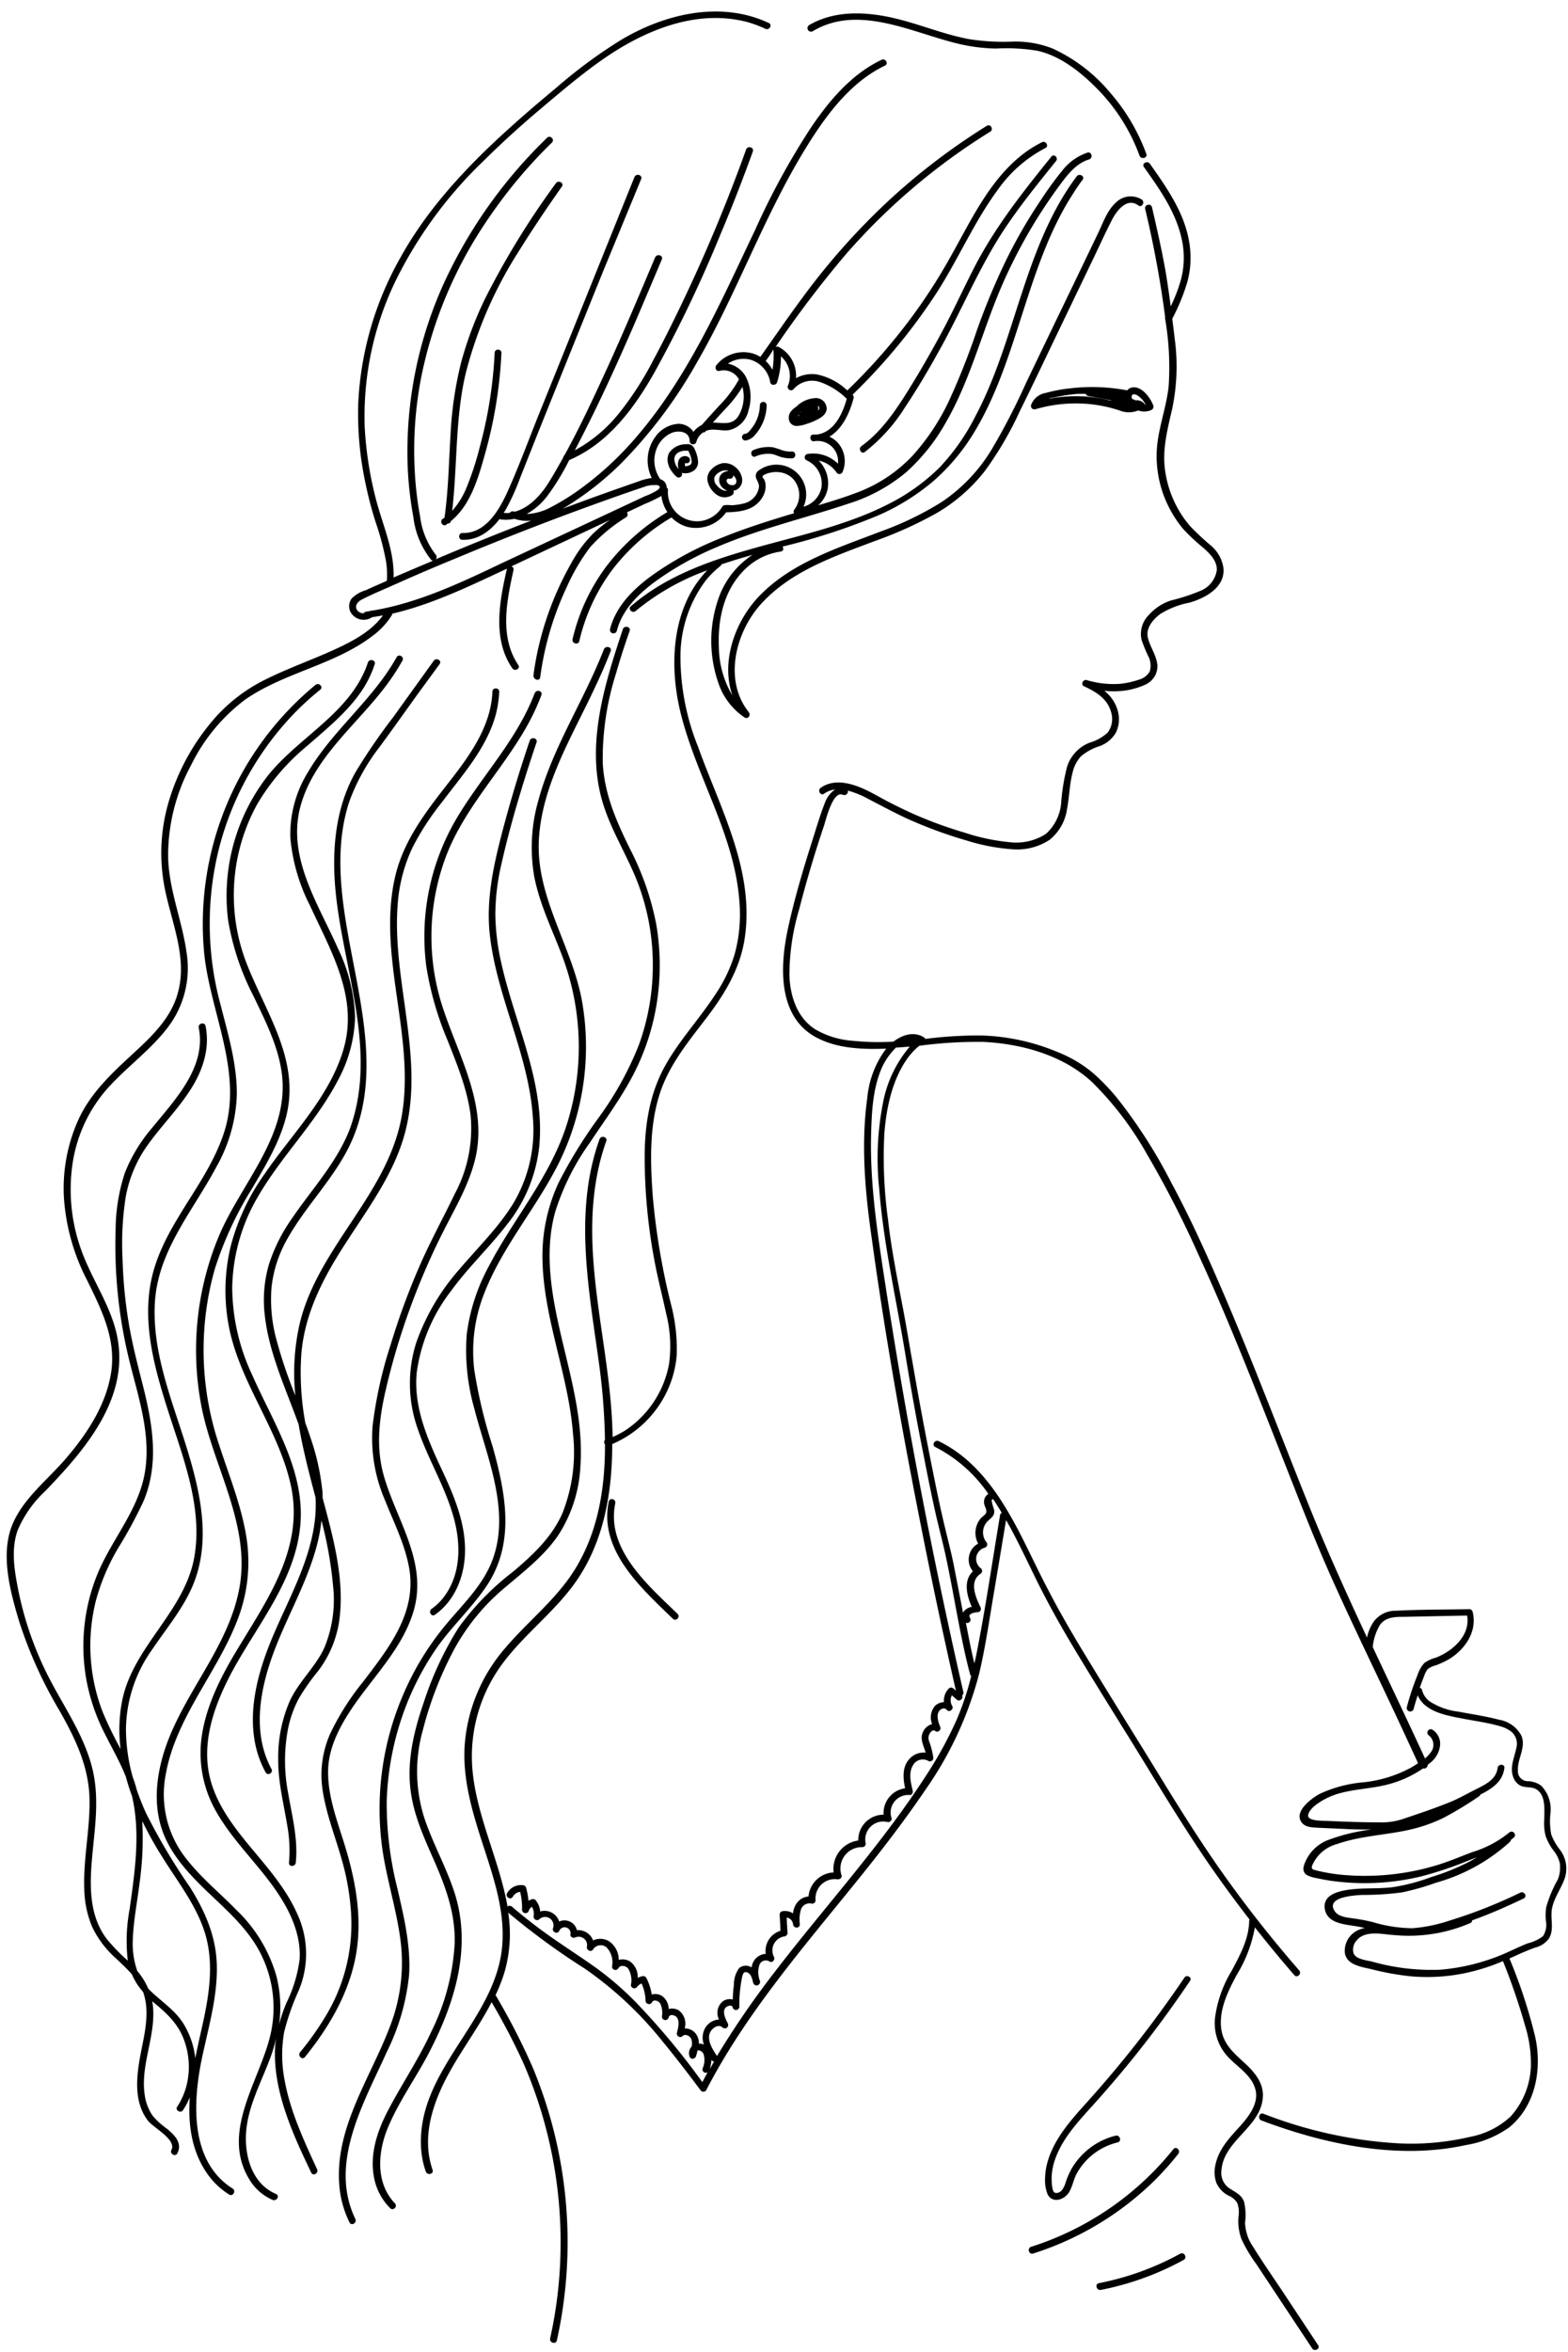 <?xml version="1.0" encoding="UTF-8"?><svg xmlns="http://www.w3.org/2000/svg" xmlns:xlink="http://www.w3.org/1999/xlink" data-name="Layer 1" height="346.9" preserveAspectRatio="xMidYMid meet" version="1.0" viewBox="-1.0 -1.7 231.4 346.9" width="231.4" zoomAndPan="magnify"><g id="change1_1"><path d="M118.42,2C122-.1,126.34,0,130.29.83S138,3.32,142,4.07a32.42,32.42,0,0,0,6.3.37,15.06,15.06,0,0,1,6,1A24.2,24.2,0,0,1,162.86,12a28.77,28.77,0,0,1,5.31,9c.22.61-.75.87-1,.27a27.43,27.43,0,0,0-6.12-9.74c-2.42-2.48-5.51-5-9-5.75A28,28,0,0,0,146,5.46a25.76,25.76,0,0,1-5.67-.73c-6.76-1.62-14.66-5.85-21.38-1.83A.5.5,0,0,1,118.42,2Zm-20.72,65a2.35,2.35,0,0,1,0-1.82,2.93,2.93,0,0,1,2.51-1.35,1.19,1.19,0,0,1,.88.16,1.44,1.44,0,0,1,.46.65,4.76,4.76,0,0,1,.47,1.81,1.53,1.53,0,0,1-.82,1.38,2.09,2.09,0,0,1-1.58.21.5.5,0,0,1-.8.56A4.74,4.74,0,0,1,97.7,67.08Zm.83-.85a2.24,2.24,0,0,0,.64,1.35,1.79,1.79,0,0,1-.08-1.09,1,1,0,0,1,1.47-.71.49.49,0,0,1-.45.88h0s0,0,0,0h0a1,1,0,0,0,0,.49h.1a1.86,1.86,0,0,0,.49-.13.52.52,0,0,0,.37-.53,3.52,3.52,0,0,0-.25-1.09c-.07-.18-.16-.36-.25-.54s0,0,0,0h-.19l-.18,0-.26,0a3.48,3.48,0,0,0-.44.1,1.45,1.45,0,0,0-.69.4.92.92,0,0,0-.2.32A1.09,1.09,0,0,0,98.53,66.23Zm5,3.47a1.86,1.86,0,0,1,.38-2,3.09,3.09,0,0,1,1.72-1,2.45,2.45,0,0,1,1.87.56,2.68,2.68,0,0,1,1,1.61,1.64,1.64,0,0,1-.7,1.7,1.59,1.59,0,0,1-.57.18.52.52,0,0,1-.19.66,2,2,0,0,1-2.18,0A3.42,3.42,0,0,1,103.55,69.7Zm3.68-1.28,0,0a.53.53,0,0,1,0,.21.5.5,0,0,1-.61.35s-.19-.05-.12,0-.09,0,0,0l-.16.07a.35.35,0,0,0-.09.31.82.82,0,0,0,.82.58.68.68,0,0,0,.44-.12.59.59,0,0,0,.18-.37,1.08,1.08,0,0,0-.08-.47A1.53,1.53,0,0,0,107.23,68.42Zm-2.49,1.45c.35.52,1,1,1.59.86a1.89,1.89,0,0,1-.47-.24,1.56,1.56,0,0,1-.64-1.76,1.32,1.32,0,0,1,1.31-.84l-.21-.11a1.24,1.24,0,0,0-.5,0,1.33,1.33,0,0,0-.57.22,1.66,1.66,0,0,0-.8.79A1.41,1.41,0,0,0,104.74,69.87Zm10.72-9.54a1.49,1.49,0,0,1,.31-1.3,3.12,3.12,0,0,1,.78-.67c.09-.08.17-.18.26-.25a4.28,4.28,0,0,1,2.38-1A1.59,1.59,0,0,1,121,58.61c-.07.92-1,1.4-1.73,1.74a9,9,0,0,1-1.34.51,4.45,4.45,0,0,1-1.39.27A1.14,1.14,0,0,1,115.46,60.33Zm1.74-1.2s0,0-.07.06a2,2,0,0,0-.34.55,0,0,0,0,1,0,0l.11,0,0,0a.47.47,0,0,1,.11-.4,2,2,0,0,1,.26-.24Zm2.47-1h0a1.19,1.19,0,0,1,.08.79l.09-.07A.41.41,0,0,0,119.67,58.13ZM109,63.28a2.19,2.19,0,0,0,1.4-.81,6.42,6.42,0,0,0,.93-1.32,6.72,6.72,0,0,0,.81-3.07.5.5,0,0,0-1,0,5.7,5.7,0,0,1-.6,2.43,5.55,5.55,0,0,1-.68,1.05c-.19.24-.52.69-.86.72a.51.51,0,0,0-.5.5A.5.5,0,0,0,109,63.28Zm1.47,2.36a4.5,4.5,0,0,1,2.63-.34c.44.13.86.34,1.31.45a5.21,5.21,0,0,0,1.47.15c.64,0,.65-1,0-1a4.14,4.14,0,0,1-1.4-.17,14.49,14.49,0,0,0-1.41-.46,5.64,5.64,0,0,0-2.87.41C109.61,64.89,109.87,65.86,110.48,65.64Zm58.74-7.47a.53.53,0,0,1-.23.57,2.54,2.54,0,0,1-2,.1h0a3.64,3.64,0,0,1-2.77,0,20.89,20.89,0,0,0-4.06-.9,21.14,21.14,0,0,0-8.37.73.51.51,0,0,1-.62-.62,2.75,2.75,0,0,1,2.12-1.78,22.48,22.48,0,0,1,3.83-.71,27.46,27.46,0,0,1,8.24.32,1.18,1.18,0,0,1,.51-.37C167.39,55,168.81,57,169.22,58.17ZM165,56.83v0l-.37-.05Zm-2,.59a.27.27,0,0,1-.07-.08l-3.36-.63a.43.43,0,0,1-.33-.32c-.39,0-.78,0-1.16,0a25.46,25.46,0,0,0-3.57.55c-.26,0-.56.11-.87.2a21.85,21.85,0,0,1,5.65-.35A23.28,23.28,0,0,1,163,57.42Zm3.9-.78c-.35-.21-.93-.36-.89.25a.73.73,0,0,0,.08.25,4.25,4.25,0,0,1,.49.21A1.47,1.47,0,0,1,168,58h.07A3.33,3.33,0,0,0,166.87,56.64ZM56.15,312.36c1.61-4,4.27-7.61,6.25-11.46,3.74-7.26,6.27-15.4,3.67-23.46-1.22-3.75-3.18-7.2-4.43-10.94a22.5,22.5,0,0,1-.26-12.93A53.35,53.35,0,0,1,66,241.62a31.42,31.42,0,0,1,7.57-9.2c2.78-2.37,5.73-4.62,7.81-7.67a20.46,20.46,0,0,0,3.27-10.12c.59-8.22-2.39-16-3.83-24-.81-4.49-1.12-9.16.12-13.6a36.38,36.38,0,0,1,5.17-10.28c2.12-3.19,4.4-6.27,6.2-9.65a34.76,34.76,0,0,0,3.64-11,36,36,0,0,0-.09-11.39,41.23,41.23,0,0,0-3.91-11.24c-2-4.07-3.74-8-4-12.64A41.55,41.55,0,0,1,89.92,97.6c.6-2.1,1.27-4.17,2-6.24.2-.61-.76-.87-1-.26-2.69,8.1-5.51,17-3,25.5,1.23,4.13,3.59,7.79,5.15,11.78a34.05,34.05,0,0,1,2.27,11.93,34.46,34.46,0,0,1-2.07,12.15A48.61,48.61,0,0,1,87.46,163a70.87,70.87,0,0,0-6,9.7,25.65,25.65,0,0,0-2.4,11.61c.23,8.68,3.83,16.82,4.5,25.45A24.47,24.47,0,0,1,82,221.5c-1.58,3.58-4.4,6.19-7.33,8.66a39.31,39.31,0,0,0-8,8.23,49,49,0,0,0-5.13,11c-1.38,4-2.43,8.24-2,12.49.37,3.86,2,7.4,3.55,10.91,1.75,4,3.17,7.92,3,12.32a33.52,33.52,0,0,1-3.51,13c-1.85,4-4.28,7.59-6.31,11.46-1.65,3.15-2.81,6.68-2,10.25A8.63,8.63,0,0,0,56.58,324c.44.46,1.15-.25.7-.71C54.44,320.31,54.74,315.89,56.15,312.36ZM41,305.12a19.59,19.59,0,0,1-.06-7.12,36.12,36.12,0,0,1,2.18-6.19,14,14,0,0,0-.3-11.32c-1.72-3.83-4.54-6.94-7.18-10.14s-5.26-6.79-5.9-11.05c-.71-4.67.92-9.35,3-13.46,3.77-7.4,9.86-14.08,10.59-22.7.67-8-4.06-15.08-7.15-22.12a30.62,30.62,0,0,1-2.91-12.79,27.3,27.3,0,0,1,3.4-12.73c3.48-6.31,8.81-11.39,12.16-17.78a20.72,20.72,0,0,0,2.57-9.37,25.14,25.14,0,0,0-2.53-10.16c-2.92-6.63-7.61-13.52-5.49-21.1,1.91-6.86,7.94-11.66,12.16-17.09a32.94,32.94,0,0,0,2.85-4.26c.31-.56-.55-1.07-.86-.5-3.51,6.3-9.46,10.77-13.11,17a17.4,17.4,0,0,0-2.57,9.66,27.35,27.35,0,0,0,2.91,10c3.13,6.81,7.21,13.58,4.89,21.31-2.1,7-7.63,12.41-11.65,18.32a32.35,32.35,0,0,0-4.91,10.42,27.94,27.94,0,0,0-.17,12.7c1.79,8,7.24,14.7,9,22.73,2,9.17-3.39,16.74-7.89,24.19-2.25,3.73-4.34,7.75-5.13,12.07a17.3,17.3,0,0,0,1.85,11.59c2,3.64,4.92,6.62,7.46,9.86,2.72,3.46,5.31,7.69,5,12.26a20.39,20.39,0,0,1-1.95,6.39,23.85,23.85,0,0,0-1.07,3.15,18.45,18.45,0,0,0-.44-7.27A21.72,21.72,0,0,0,34,280.13c-2.57-2.64-5.5-5-7.73-7.95a15.26,15.26,0,0,1-2.85-11.94c1.47-8.74,7.88-15.4,10.83-23.56a23.44,23.44,0,0,0,1-12.31c-.8-4.43-2.51-8.62-3.89-12.89a43.85,43.85,0,0,1-.66-26,52.1,52.1,0,0,1,5.46-11.81c2-3.41,4.13-6.88,5.09-10.76,2.1-8.49-3.25-15.49-6.06-23.05a27.78,27.78,0,0,1,1.8-23,32.77,32.77,0,0,1,7.36-8.56c2.69-2.36,5.52-4.64,7.64-7.55a15.88,15.88,0,0,0,2.31-4.48c.2-.61-.76-.88-1-.27-2.42,7.39-10.28,11-14.85,16.81A28.83,28.83,0,0,0,32.66,134,37.79,37.79,0,0,0,36.4,145.2c1.83,3.84,3.88,7.79,4.26,12.1.76,8.76-6.15,15.7-9.35,23.3A43.7,43.7,0,0,0,28.78,206c1.78,8.79,7.26,17.33,5.54,26.57-1.62,8.75-8.25,15.45-11,23.79-1.3,4-1.76,8.37-.21,12.36,1.29,3.3,3.73,5.93,6.24,8.36,2.71,2.61,5.64,5.12,7.58,8.39a17.69,17.69,0,0,1,2,12.88c-1.59,6.92-7.55,14.54-3,21.62a7.4,7.4,0,0,0,3.3,2.81c.59.25,1.1-.61.51-.87-3.31-1.4-4.52-5.07-4.45-8.44.08-4.25,2.33-8.09,3.73-12,.28-.8.51-1.6.71-2.41,0,.25-.08.5-.1.75-.35,4.43.93,8.84,2.57,12.9.83,2.05,1.77,4.05,2.73,6.05.28.58,1.14.07.86-.51C43.83,314,41.84,309.73,41,305.12Zm15-4a33,33,0,0,0,3.37-11.51c.27-4.36-.78-8.66-1.75-12.88A50.92,50.92,0,0,1,56.07,264a42.49,42.49,0,0,1,2-11.67,41.47,41.47,0,0,1,5.16-10.65c2.24-3.3,5.22-6,7.47-9.29,4.4-6.4,2.94-13.77,1-20.74a73.42,73.42,0,0,1-2.71-11.32,23.13,23.13,0,0,1,1.37-11c2.7-7.13,7.91-12.95,11.24-19.75a38.74,38.74,0,0,0,3.35-23.27c-1.38-8.3-6.92-15.6-6.42-24.22.46-8.1,5-15.34,8.32-22.5.82-1.73,1.59-3.48,2.27-5.25.24-.61-.73-.87-1-.27-2.92,7.54-7.53,14.4-9.66,22.25a25.1,25.1,0,0,0-.63,11.2c.8,4.22,2.77,8.09,4.25,12.09a37.93,37.93,0,0,1,.42,25c-2.5,7.49-7.74,13.51-11.35,20.44a28.41,28.41,0,0,0-3.27,10.05A31.29,31.29,0,0,0,69,206.07c1.81,7.08,5.4,15,2.68,22.31-1.49,4-4.77,6.9-7.38,10.17a41.79,41.79,0,0,0-5.89,9.92,42.58,42.58,0,0,0-3,22.44c.63,4.42,2,8.69,2.63,13.1a26,26,0,0,1-1.56,13.37c-2.92,7.62-8.22,15-7.38,23.53a14.94,14.94,0,0,0,1.48,5.19c.28.58,1.14.07.86-.51C47.49,317.4,52.65,308.55,56,301.14Zm21.91-200.6c-2.63,7-8,12.42-11.73,18.84a34.26,34.26,0,0,0-4.27,21.46,46.79,46.79,0,0,0,3.17,11c1.39,3.54,2.89,7.15,3.37,11a20.42,20.42,0,0,1-2.33,11.56c-1.76,3.66-3.72,7.21-5.33,10.95a104.92,104.92,0,0,0-4.13,11.28,62.46,62.46,0,0,0-2.67,12,23.06,23.06,0,0,0,1.8,10.91c1.32,3.33,3,6.6,3.61,10.17,1.1,6.56-3.09,11.77-6.81,16.66a38.12,38.12,0,0,0-4.85,7.64,15,15,0,0,0-1.07,8.73c.6,3.59,2,7,2.94,10.49a37.12,37.12,0,0,1,1.19,7.09,26.27,26.27,0,0,1-3.94,15.7A43.91,43.91,0,0,1,43.29,301c-.4.5.3,1.21.71.71,4-4.94,7.21-10.64,7.8-17.07.46-5-.6-10-2.09-14.71-1.09-3.46-2.43-7.08-2.28-10.76.13-3.08,1.6-6,3.25-8.51,3.21-4.91,7.85-9.24,9.43-15,1.93-7.08-2.59-13.14-4.46-19.66-1.21-4.21-.7-8.46.27-12.66a101.74,101.74,0,0,1,3.48-11.76,103.79,103.79,0,0,1,5.11-11.82c1.74-3.42,3.73-6.8,4.63-10.57,1.81-7.63-2.2-14.67-4.59-21.66a33.61,33.61,0,0,1,.3-23c2.71-7.06,8.15-12.49,11.84-19a33.69,33.69,0,0,0,2.21-4.71C79.12,100.2,78.15,99.94,77.93,100.54ZM43.13,248.77a32.48,32.48,0,0,1,2.77-3.94,16,16,0,0,0,3.23-8c.68-5.89-1-11.9-2.52-17.59,0-.44,0-.88-.07-1.32a34.67,34.67,0,0,0-1.66-7.39c-.26-.79-.53-1.57-.82-2.35A40.65,40.65,0,0,1,43.47,198c.52-6.2,3.39-11.51,6.73-16.62,3-4.65,6.38-9.24,8.14-14.56,3.8-11.51-1.53-23.33-.66-35a23.54,23.54,0,0,1,2.2-8.52,39.16,39.16,0,0,1,4.29-6.61c3-4,6.52-7.87,7.93-12.75a15.79,15.79,0,0,0,.57-3.62c0-.64-1-.64-1,0C71.45,105.63,68.12,110,65,114c-3.26,4.18-6.49,8.38-7.7,13.66-2.66,11.69,3,23.44,1,35.17-2,11.51-12.18,19.25-15,30.41a32.33,32.33,0,0,0-.71,10.91,70.55,70.55,0,0,1-2.83-8.38,22.62,22.62,0,0,1-.7-7.46A18.37,18.37,0,0,1,41.42,181c2.54-4.52,6.25-8.25,8.71-12.82,5.77-10.77,1.62-23-.14-34.26-.91-5.75-1.3-11.84.58-17.45A29.89,29.89,0,0,1,55,108.5c2-2.72,3.92-5.43,5.88-8.15l3-4.1c.38-.52-.49-1-.86-.5l-6,8.34a88.39,88.39,0,0,0-5.49,8c-2.91,5.07-3.52,11-3.09,16.71.9,11.77,6.41,24.14,2.25,35.84C48.8,169.71,45,173.7,42,178.14a24.89,24.89,0,0,0-3.33,6.71,18.87,18.87,0,0,0-.6,7.4c.61,5.61,3.09,10.84,5,16.15.25,1.46.54,2.9.87,4.33.49,2.16,1.06,4.31,1.63,6.47a20.33,20.33,0,0,1-.11,3.39c-.73,6.08-3.86,11.54-6.21,17.1-2.13,5.05-3.76,10.83-2.48,16.31a15,15,0,0,0,1.43,3.72c.31.57,1.17.06.86-.5-2.81-5.21-1.76-11.39.15-16.71,2-5.56,5.12-10.69,6.6-16.45a24.57,24.57,0,0,0,.63-3.49,58.42,58.42,0,0,1,1.71,9.62,18.39,18.39,0,0,1-1.33,9.25c-1.37,2.89-3.86,5-5.16,8A20.85,20.85,0,0,0,40.06,258c0,3.26.82,6.4,1.34,9.61a20.59,20.59,0,0,1,.25,5.43c-.07.64.93.64,1,0,.36-3.48-.55-6.87-1.13-10.28a25.1,25.1,0,0,1,0-9.54A16.36,16.36,0,0,1,43.13,248.77ZM32.83,322a11.22,11.22,0,0,1-3.29-3.15c-2.3-3.35-2.8-7.25-2.53-11.2a10.91,10.91,0,0,1-1,1.89c-.35.54-1.22,0-.86-.5a10.37,10.37,0,0,0,1.38-3.14,11.42,11.42,0,0,0-.4-6.79c-.92-2.45-2.68-4-4.65-5.61l0,0c0,.22.07.45.09.68.45,4.47-1.91,8.73-1.2,13.2a7,7,0,0,0,1.17,3,11,11,0,0,0,2.08,1.89c1.13.92,2.34,2.13,1.55,3.65-.3.57-1.16.06-.87-.51.79-1.51-2.65-3.27-3.44-4.28C18.42,308,19.27,303.62,20,300c.5-2.47,1-5.17.2-7.64,0-.1-.08-.2-.12-.3a9.4,9.4,0,0,1-1.62-2.56c-.72-.82-1.54-1.57-2.32-2.32a14.54,14.54,0,0,1-3.56-4.72A15.12,15.12,0,0,1,11.44,277c-.18-4.47.86-8.88.77-13.34-.09-4.81-2.13-9-4.45-13.08A63.93,63.93,0,0,1,1.81,237.4c-1.3-4.35-2.78-9.78-1-14.18,1.64-4,5.37-6.75,8.09-10,3-3.53,5.7-7.66,6.47-12.3.84-5-1.35-9.38-3.51-13.77a31,31,0,0,1-3.42-12.07,24.61,24.61,0,0,1,2.17-11.72c1.75-3.76,4.67-6.55,7.67-9.32s6-5.51,7-9.42c1.35-5-.87-10.07-1.89-14.92a26.75,26.75,0,0,1,.43-12.88,32.76,32.76,0,0,1,5.91-11.44,24.29,24.29,0,0,1,8.46-6.86c3.25-1.62,6.68-2.83,10-4.33,2.68-1.22,5.57-2.69,7.33-5.13-.53.11-1.07.19-1.61.28a2.22,2.22,0,0,1-3.21-.82,1.94,1.94,0,0,1,.18-1.92A4.84,4.84,0,0,1,53,85.35c1-.47,2.06-.92,3.09-1.38a12.53,12.53,0,0,0-.12-2.87,40.28,40.28,0,0,0-1.57-5.89,57.48,57.48,0,0,1-1.53-5.94,48.83,48.83,0,0,1-1-11.5,48.09,48.09,0,0,1,6.34-21.68c3.68-6.59,8.81-12.25,14.31-17.37,2.79-2.6,5.68-5.07,8.6-7.5a73.37,73.37,0,0,1,9.48-7C97,.39,105.27-1.67,112.45,1.69c.59.27.08,1.13-.5.86a17,17,0,0,0-2.67-1c-7.66-2-15.4,1.33-21.57,5.68-3.13,2.21-6.06,4.71-9,7.19s-5.56,4.86-8.19,7.46a63.29,63.29,0,0,0-13,17.56,45.85,45.85,0,0,0-4.7,21.82,53.5,53.5,0,0,0,1.89,11.52c1,3.51,2.5,7,2.37,10.7Q60,82.22,62.91,81a.45.45,0,0,1-.31-.16A12.46,12.46,0,0,1,60,74.56a53,53,0,0,1-.85-7.84,60.11,60.11,0,0,1,5.52-27A71.1,71.1,0,0,1,79.74,18.62c.46-.45,1.17.26.71.71a72.11,72.11,0,0,0-9.24,11A63.45,63.45,0,0,0,61.15,54a56.55,56.55,0,0,0-.95,13.62A51,51,0,0,0,61,74.49a11.46,11.46,0,0,0,2.3,5.62.49.49,0,0,1,0,.69l1.11-.48q6.45-2.71,13-5.24a5.58,5.58,0,0,1-2.49-.26,5.8,5.8,0,0,1-2,.1.47.47,0,0,1-.19-.07c-1.35,1.75-3.15,3.14-5.49,3.07-.64,0-.64-1,0-1,3.46.1,5.47-3.45,6.7-6.19,1.66-3.69,3.06-7.52,4.57-11.28l4.71-11.67q4.7-11.69,9.41-23.36c.24-.59,1.2-.33,1,.27L88,38.33q-4.91,12.14-9.79,24.28Q77,65.67,75.78,68.73a34.11,34.11,0,0,1-2,4.48c-.14.25-.29.5-.45.74a4.47,4.47,0,0,0,.9,0,.5.5,0,0,1,.65-.18l.11,0c2.25-.61,4-2.64,5.19-4.63.68-1.11,1.32-2.24,1.95-3.38a.53.53,0,0,1,.19-.34c2.2-4,4.16-8.19,6.06-12.33,2.55-5.55,4.92-11.19,7.3-16.82.25-.59,1.21-.33,1,.27q-2.06,4.89-4.15,9.77c-2.55,5.86-5.2,11.68-8.15,17.35l-.55,1.06A21.53,21.53,0,0,0,90.4,59.2a47.1,47.1,0,0,0,5-7.76c1.72-3.19,3.32-6.45,4.87-9.73q4.92-10.45,8.84-21.36c.22-.6,1.18-.34,1,.27q-2.25,6.25-4.84,12.38a193.58,193.58,0,0,1-9.72,20.29c-3,5.28-6.82,10.43-12.55,12.87a34.16,34.16,0,0,1-3.27,5.35,10.16,10.16,0,0,1-3,2.61,8.46,8.46,0,0,0,3.67-1.06,33.45,33.45,0,0,0,4.4-2.76,47.64,47.64,0,0,0,7.64-7c8-9.08,12.83-20.26,18-31.09a109.14,109.14,0,0,1,8.24-15.09c2.7-4,6-7.9,10.42-10,.57-.28,1.08.58.5.86-5.16,2.46-8.77,7.43-11.69,12.17-6.21,10.09-10.13,21.37-16.06,31.61a70,70,0,0,1-11.3,15,44.79,44.79,0,0,1-7.32,5.84c-.38.25-.78.49-1.19.73l3.15-1.17c1.74-.63,3.48-1.26,5.23-1.87l2.85-1a8.06,8.06,0,0,1,1.92-.48h0a5.84,5.84,0,0,1,.47-6,4.52,4.52,0,0,1,3.48-2A2.68,2.68,0,0,1,101.34,62a3.2,3.2,0,0,1,1.21-1c1-1.12,2-2.24,3.07-3.37a17.49,17.49,0,0,0,2.43-3.37A2.54,2.54,0,0,0,105.2,53c-.52.15-.77-.47-.48-.84A5.13,5.13,0,0,1,110,50.41a4.84,4.84,0,0,1,1.21.53c2.13-3,4.25-6.1,6.47-9.08a101.59,101.59,0,0,1,12.5-14,95.91,95.91,0,0,1,14.45-11c.55-.34,1.05.53.51.86a93.49,93.49,0,0,0-21.38,18.17,161.51,161.51,0,0,0-10.3,13.58.58.58,0,0,1,.45,0,4.8,4.8,0,0,1,2.56,4.61,4.91,4.91,0,0,1,3.19-.53,9.23,9.23,0,0,1,4.38,2.34,85,85,0,0,0,7.52-8.24,82.15,82.15,0,0,0,5.8-8.21c1.59-2.57,3-5.24,4.46-7.88,2.68-4.82,5.84-9.75,10.95-12.28.57-.28,1.08.58.5.86a19.63,19.63,0,0,0-7,6.13c-3.5,4.73-5.83,10.22-9,15.15a86.62,86.62,0,0,1-12.48,15.12l.05,0a.51.51,0,0,1,.13.49c-.57,2.16-1.65,4.55-3.57,5.68a3.8,3.8,0,0,1,1.33,1,4.08,4.08,0,0,1,.63,4.16.51.51,0,0,1-.91.12,4.19,4.19,0,0,0-2.63-1.75,4.73,4.73,0,0,1,1.33,4.14,4.46,4.46,0,0,1-1.4,2.45c1.89-.56,3.78-1.14,5.62-1.84a21.63,21.63,0,0,0,8.35-5.53,32.88,32.88,0,0,0,5.31-8,104.6,104.6,0,0,0,4.14-10.45A102,102,0,0,1,147.32,37a75.56,75.56,0,0,1,5.37-9.32,48.69,48.69,0,0,1,3-4.12,8,8,0,0,1,3.79-2.75c.61-.19.88.77.26,1-1.79.54-3,2-4.11,3.48q-1.81,2.43-3.43,5a76.24,76.24,0,0,0-5.51,10.52c-2.79,6.54-4.51,13.56-8.08,19.76a28.74,28.74,0,0,1-5.85,7.36,24.71,24.71,0,0,1-8.59,4.67c-6.52,2.18-13.23,3.73-19.56,6.47a45.72,45.72,0,0,0-8.7,4.85c-2.58,1.87-5.06,4.24-5.88,7.42a.5.5,0,0,1-1-.26c.89-3.45,3.54-6,6.33-8a47.57,47.57,0,0,1,10-5.4c3.22-1.32,6.53-2.38,9.84-3.39l1-.29a.41.41,0,0,1,0-.5,3.56,3.56,0,0,0-.26-4.67,3.42,3.42,0,0,0-2.17-.9,3.58,3.58,0,0,0-1.13.1c-.15,0-1.08.31-1.11.53s.19.34.23.44a2.3,2.3,0,0,1,.18.5,2.91,2.91,0,0,1,0,1.06,3.63,3.63,0,0,1-1,1.84c-1.22,1.28-3.11,1.42-4.78,1.47A5.45,5.45,0,0,1,100.38,76a5.14,5.14,0,0,1-2.28-1.38,30.5,30.5,0,0,0-8.86,7.88,28.42,28.42,0,0,0-4.75,10.36c-.14.63-1.1.37-1-.26a28.94,28.94,0,0,1,5-10.77,31.65,31.65,0,0,1,9-8,5.6,5.6,0,0,1-.89-2.4l-.13.1a21.8,21.8,0,0,1-2.29,1.09l-2.66,1.25a.52.52,0,0,1-.12.73,24.11,24.11,0,0,0-5.3,4.4,29.93,29.93,0,0,0-3.47,5.91,45.06,45.06,0,0,0-3.91,13.3c-.09.63-1,.36-1-.27a44.15,44.15,0,0,1,1.3-6.33,46,46,0,0,1,4.3-10.27,19.37,19.37,0,0,1,3.11-4.24A19.9,19.9,0,0,1,89,75L74.49,81.83a.48.48,0,0,1,.29.56c-1,4.52-2.1,9.85.71,14,.36.53-.51,1-.87.5-3-4.33-1.89-9.94-.81-14.71l-.69.32c-5.25,2.46-10.58,5-16.24,6.32a.37.37,0,0,1-.07.24,10.93,10.93,0,0,1-2.79,3c-5.59,4.3-13,5.4-18.8,9.4a26.83,26.83,0,0,0-8,9.66,28.08,28.08,0,0,0-3.41,13.42c.06,4.9,2.05,9.43,2.72,14.24A14.39,14.39,0,0,1,23.64,150c-2.45,3.15-5.71,5.53-8.41,8.44a21.43,21.43,0,0,0-5.51,11.42,26.26,26.26,0,0,0,1.34,13c1.59,4.36,4.45,8.24,5.29,12.86,1.64,9-4.87,16.48-10.65,22.49A17.06,17.06,0,0,0,1.61,224c-.93,2.6-.56,5.43-.06,8.08a49.8,49.8,0,0,0,5,14.3c2.13,4,4.74,7.86,5.95,12.28s.56,8.67.15,13-.65,9,2.11,12.64a29.07,29.07,0,0,0,3.09,3.19.25.25,0,0,1,0-.07,25.44,25.44,0,0,1,.29-7.59c.76-5.46,1.62-11.18.34-16.62-.35-.94-.65-1.89-.91-2.85-.87-2.2-2.07-4.26-3.12-6.37a28.81,28.81,0,0,1-2.65-7.65,28.12,28.12,0,0,1,1.57-15.84c2.05-5,5.87-9.22,6.93-14.59,1.2-6.07-1.13-12.17-2.47-18a70.81,70.81,0,0,1-1.77-18.07,27.48,27.48,0,0,1,1.36-8.53,23.41,23.41,0,0,1,4.06-6.69c3.35-4.13,8-8.9,6.85-14.74-.13-.63.84-.9,1-.27a10.4,10.4,0,0,1,.08,3.69c-.88,5.58-5.37,9.38-8.51,13.74a18.88,18.88,0,0,0-3.36,7.88,44.92,44.92,0,0,0-.45,9.2,68.4,68.4,0,0,0,.93,9.47c.51,3,1.29,6,2.05,9,1.43,5.66,2.46,11.47.14,17.06a65.11,65.11,0,0,1-3.78,7,31.24,31.24,0,0,0-3.26,7.67,27.2,27.2,0,0,0,1,16.54,57.41,57.41,0,0,0,2.63,5.41,22.25,22.25,0,0,1,.25-7.23c1.67-8,9.28-13.08,10.65-21.21,1.22-7.26-1.69-14.55-3.86-21.33s-4.2-14.07-2.08-21.1c2.2-7.32,8-12.87,10.33-20.13,2.79-8.8-2-17.5-2.94-26.2A45.7,45.7,0,0,1,45.56,99.32c.5-.4,1.21.3.71.7a41.91,41.91,0,0,0-4.05,3.71,44.83,44.83,0,0,0-10.85,19.51,45.57,45.57,0,0,0,.17,23.22c1.1,4.33,2.43,8.71,2.41,13.22a23,23,0,0,1-3,10.7c-3.49,6.58-8.71,12.42-9.1,20.19-.38,7.26,2.51,14.23,4.62,21,2,6.45,3.7,13.54,1.18,20.1-1.42,3.67-4,6.67-6.17,9.9a20.52,20.52,0,0,0-3.89,11.69,26.28,26.28,0,0,0,1,7.16,19,19,0,0,1,.61,1.94c.39,1.11.83,2.22,1.31,3.29A90,90,0,0,0,27,276.6c2.26,3.58,3.92,7.35,4,11.66.09,4.46-1.16,8.82-2.1,13.15-1.42,6.51-2.08,15.58,4.43,19.7C33.88,321.45,33.38,322.32,32.83,322ZM112,51.54a5.42,5.42,0,0,1,1,1.3,12.1,12.1,0,0,0,.13-3h0C112.79,50.44,112.4,51,112,51.54Zm-7.82,9.09c1.38,0,2.8.46,3.74-.88a5.58,5.58,0,0,0,.67-4.28s0-.08,0-.13a19.11,19.11,0,0,1-2.14,2.85C105.68,59,104.94,59.82,104.19,60.63ZM96.46,69a1.23,1.23,0,0,1,.92,1.12s0,.06,0,.09a.42.42,0,0,1,.19.39,4.31,4.31,0,0,0,5,4.53,4.46,4.46,0,0,0,2.82-1.78c.14-.21.23-.44.48-.53a4,4,0,0,1,1,0,8.39,8.39,0,0,0,1.93-.27A2.92,2.92,0,0,0,111,70.18c.07-.63-.35-1-.46-1.54a1,1,0,0,1,.51-1,4.39,4.39,0,0,1,6.53,5.4,3.69,3.69,0,0,0,2.65-2.86,3.77,3.77,0,0,0-2.23-4,.5.5,0,0,1,.12-.91,5.18,5.18,0,0,1,4.54,1.43,3,3,0,0,0-2.93-3.36c-.21,0-.42,0-.65.06-.55,0-.69-.9-.13-1h.13l.27,0h.15c2.57-.31,3.82-3,4.46-5.27a10.51,10.51,0,0,0-4-2.5,3.64,3.64,0,0,0-3.79,1,.5.5,0,0,1-.86-.51,3.8,3.8,0,0,0-1.06-4.25,12.15,12.15,0,0,1-.58,3.83c-.13.43-.87.52-1,0a4.18,4.18,0,0,0-2.91-3.34,4.1,4.1,0,0,0-3.34.58,3.87,3.87,0,0,1,2.64,1.92,6.58,6.58,0,0,1,.42,4.89,3.8,3.8,0,0,1-2.91,3c-1,.15-2.06-.24-3.08,0a3.82,3.82,0,0,0-.36.13l0,.05a.42.42,0,0,1-.36.15,2.39,2.39,0,0,0-1,1.39.51.51,0,0,1-1-.13c0-1.42-1.67-1.62-2.68-1.17A4.16,4.16,0,0,0,96.12,64,4.77,4.77,0,0,0,96.46,69ZM51.82,88.43a1.18,1.18,0,0,0,.86.33.41.41,0,0,1,.32-.23l.63-.11a.52.52,0,0,1,.34-.06c6.74-1.12,13-4.09,19.1-7l18.78-8.78,2.38-1.11a9.06,9.06,0,0,0,1.87-.93c.45-.38.25-.59-.09-.69l-.07,0a2,2,0,0,0-.35,0,4,4,0,0,0-1.52.26c-3.13,1.05-6.24,2.17-9.34,3.3q-9.39,3.45-18.62,7.31Q61.52,82.6,57,84.63c-1.51.68-3.06,1.3-4.52,2.06C51.8,87,51.17,87.74,51.82,88.43Zm-24,213.45c.27-1.37.57-2.71.86-4,1.06-4.65,2-9.55.63-14.25-1.26-4.25-4.1-7.77-6.4-11.49A54.54,54.54,0,0,1,20,266.92a.77.77,0,0,1,0,.15,46.91,46.91,0,0,1-.4,8.94c-.34,2.78-.9,5.56-1,8.36a12.26,12.26,0,0,0,.66,4.65,10,10,0,0,1,1.6,2.57l.13.15c1.75,1.75,3.84,3,5.14,5.14A12.28,12.28,0,0,1,27.82,301.88ZM154.16,21.4c-4.22,5.22-8.37,10.47-11.44,16.47-1.57,3.06-3,6.2-4.63,9.24s-3.39,6.12-5.25,9.08-3.88,5.86-6.72,7.92c-.52.38,0,1.24.5.86a25.26,25.26,0,0,0,6-6.69c1.89-2.83,3.62-5.79,5.26-8.77,3.34-6.06,5.94-12.49,9.88-18.2,2.19-3.19,4.62-6.2,7.05-9.21C155.27,21.61,154.56,20.9,154.16,21.4ZM75.65,35.22c2-3.21,4.1-6.32,6.27-9.4.37-.53-.5-1-.87-.51A120.78,120.78,0,0,0,70.52,42.48a54.37,54.37,0,0,0-3.46,9.24,54.78,54.78,0,0,0-1.56,10.5c-.26,4.14-.32,8.31-.9,12.42a2.69,2.69,0,0,1-.27.2c-.53.34,0,1.21.51.86.09-.06.16-.13.24-.19a.4.4,0,0,0,.46-.35h0c3-2.42,4.13-6.67,5.12-10.21A66.2,66.2,0,0,0,73,50.35c0-.64-1-.64-1,0a64.9,64.9,0,0,1-2.19,13.86,45.06,45.06,0,0,1-2,6.11,12,12,0,0,1-2.08,3.33c.79-6.75.42-13.63,2-20.29A61.77,61.77,0,0,1,75.65,35.22ZM229.92,275.35c-.53,1.49-1.52,2.79-1.86,4.34s.38,3.19-.49,4.56a3.54,3.54,0,0,1-2,1.31c-.87.31-1.72.67-2.56,1.05l-1.25.56a77,77,0,0,1,3.77,11.44c1.08,4.76.15,10.24-3.8,13.47a15.23,15.23,0,0,1-6.39,2.61c-10,2.2-20.77-.08-30.19-3.63-.59-.22-.33-1.19.27-1a65.11,65.11,0,0,0,19.15,4.33,38,38,0,0,0,11.35-.9,12.12,12.12,0,0,0,6-3,11.63,11.63,0,0,0,3-7.36,18.75,18.75,0,0,0-.89-6.17,92.23,92.23,0,0,0-3.23-9.4,28,28,0,0,1-3.1,1.13,27.39,27.39,0,0,1-10.72,1.09,41.08,41.08,0,0,1-5.49-1c-1.4-.35-3.61-.57-4-2.29a3.32,3.32,0,0,1,1.5-3.26,3.84,3.84,0,0,1,1.44-.55c-.51-.12-1-.22-1.54-.3-1.7-.27-4.19-.47-4.4-2.69-.19-2,2.2-2.48,3.7-2.68,2.1-.28,4.22-.09,6.32-.35a28.74,28.74,0,0,0,5.74-1.51,32.77,32.77,0,0,0,5.82-2.38c.29-.16.58-.34.86-.52l-1.13.44a54.16,54.16,0,0,1-7.09,2.38,35.44,35.44,0,0,1-13.57.6c-.62-.1-1.23-.22-1.84-.35a4.78,4.78,0,0,1-1.39-.43c-.94-.55-.48-1.59-.09-2.36a6,6,0,0,1,3.36-2.9,28,28,0,0,1,6.2-1.48c-1.29,0-2.58,0-3.87-.08l-4-.18c-.82-.05-1.88-.05-2.42-.79-1.2-1.63,1.49-3.57,2.69-4.22a19.18,19.18,0,0,1,6.49-1.7,18.87,18.87,0,0,0,7-2.18c.34-.2.69-.41,1-.64-.75-1.64-1.51-3.27-2.27-4.91-3.35-7.22-6.86-14.37-10.14-21.63-2.15-4.76-4.1-9.61-6-14.47-4.52-11.38-8.86-22.86-14-34a150.58,150.58,0,0,0-7.62-14.85,47.73,47.73,0,0,0-8-10.52c-4.25-4-10.36-5.71-16.07-6a64.28,64.28,0,0,0-9.5.57,9.81,9.81,0,0,0-1.53,1.56c-2.42,3.19-3.32,7.46-3.63,11.36a67.55,67.55,0,0,0,.55,12.79c.49,4.31,1.35,8.57,2.16,12.83.55,2.85,1,5.71,1.52,8.58q1.38,8,3,16c.54,2.7,1.1,5.4,1.75,8.07.47,2,1,3.93,1.36,5.92.44,2.18.85,4.35,1.27,6.53a1.1,1.1,0,0,1,.15-.25,1.89,1.89,0,0,1,1.14-.63c-.75-1.72-1.27-3.87.17-5.25a2.69,2.69,0,0,1,.77-4.08,3.34,3.34,0,0,1,.37-3.71c.33-.39.92-.59.84-1.16-.05-.38-.3-.71-.33-1.11a1.37,1.37,0,0,1,.63-1.35,21.18,21.18,0,0,0-7.84-6.92c-.57-.28-.07-1.14.51-.86,5.76,2.78,9.29,8.35,12.12,13.86,1.36,2.65,2.6,5.36,4,8,1.68,3.26,3.52,6.42,5.42,9.55,3.55,5.85,7.19,11.65,10.77,17.48,2.93,4.79,5.91,9.56,9.13,14.17a182.85,182.85,0,0,0,11.76,15c.42.48-.29,1.19-.71.71q-3-3.46-5.83-7.06a20.09,20.09,0,0,1-2.67,7c-1.31,2.44-2.71,5.25-2.27,8.12.35,2.23,2,3.57,3.55,5,1.4,1.31,2.7,2.88,2.57,4.91-.28,4.48-5.83,6.38-6.12,10.87a2.75,2.75,0,0,0,1.05,2.5c.89.63,1.87.95,2.29,2.06a8.49,8.49,0,0,1,.15,3.1,6.7,6.7,0,0,0,1.2,3.58c1.51,2.43,3.16,4.78,4.74,7.17l4.84,7.31c.36.54-.51,1-.86.51l-5.53-8.35-2.73-4.12a21.33,21.33,0,0,1-2.2-3.71,7.63,7.63,0,0,1-.41-3.45,3.87,3.87,0,0,0-.19-1.82,2.62,2.62,0,0,0-1.24-1.08,3.9,3.9,0,0,1-1.86-1.94,4.7,4.7,0,0,1-.12-2.68c.46-2.12,1.83-3.69,3.25-5.24s3.31-3.7,2.59-6c-.57-1.89-2.47-3.08-3.79-4.42A7.3,7.3,0,0,1,178.3,296a17.76,17.76,0,0,1,2.46-7c1.23-2.31,2.54-4.69,2.59-7.37a.65.65,0,0,1,.05-.21q-3.18-4.1-6.12-8.36c-3.19-4.67-6.16-9.49-9.11-14.32-3.6-5.88-7.31-11.71-10.85-17.63-1.85-3.09-3.61-6.24-5.22-9.47-1.28-2.59-2.5-5.22-3.87-7.77-.24-.45-.5-.91-.76-1.36q-.93,5.63-1.88,11.24c-.63,3.77-1.19,7.57-2.06,11.3a53,53,0,0,1-8,17.3c-3.39,5-7.16,9.82-11,14.54-7.67,9.46-15.66,18.81-21.3,29.69a.5.5,0,0,1-.86,0c-1.82-2.42-3.65-4.83-5.58-7.16a54.12,54.12,0,0,0-11.5-10.76A105.29,105.29,0,0,1,74,280.41a20.26,20.26,0,0,1-.56,8.82,24.12,24.12,0,0,1-1.31,3.34,97.45,97.45,0,0,1,5.48,10.66,67.06,67.06,0,0,1,3.57,40.28c-.14.63-1.1.36-1-.27a64.29,64.29,0,0,0,1.49-11.31,66.23,66.23,0,0,0-2.18-20,64.75,64.75,0,0,0-3.35-9.55,97.28,97.28,0,0,0-4.59-8.76c-1.67,3.23-3.83,6.22-5.66,9.35-2.68,4.56-4.88,10.11-3.05,15.38.21.61-.75.87-1,.26a12.64,12.64,0,0,1-.71-3.71c-.5-11.21,10.68-18.36,11.93-29.06.6-5.19-1.1-10.25-2.68-15.11s-3.21-10-2.78-15.31a24.56,24.56,0,0,1,5.93-14c3.38-4,7.61-7.23,10.37-11.73,3.38-5.52,4.4-11.91,4.38-18.34a.55.55,0,0,1,0-.68A94.26,94.26,0,0,0,87.48,200c-1.49-11.1-3.92-22.78,0-33.68.22-.6,1.18-.34,1,.27a32.17,32.17,0,0,0-1.15,4c-2.47,11.13.62,22.47,1.71,33.56.2,2,.33,4.06.37,6.11a14.57,14.57,0,0,0,1.9-1,15,15,0,0,0,6.43-9.81,19.39,19.39,0,0,0-.43-7.39c-.54-2.55-1.21-5.06-1.69-7.62a82.59,82.59,0,0,1-1.48-15.52c0-4.76.75-9.45,3.13-13.62,2.13-3.74,5.09-6.89,7.41-10.49a21.45,21.45,0,0,0,2.77-5.89,22.2,22.2,0,0,0,.69-7.35c-.63-10.07-6.45-18.73-8.76-28.37-1.67-7-1.21-15.43,4-20.78a35.34,35.34,0,0,0-10.57,6c-.49.42-1.2-.28-.71-.7s1.2-1,1.84-1.46c5.19-3.8,11.45-5.76,17.59-7.45s12.6-3.14,18.38-6.06a29.75,29.75,0,0,0,7.75-5.5A32.15,32.15,0,0,0,143,59.59c3-5.67,4.78-11.92,6.78-18s4.26-12.14,8.12-17.28c.39-.51,1.25,0,.87.5s-.94,1.29-1.37,2c-3.55,5.45-5.57,11.7-7.55,17.84S146,56.77,142.69,62.19a30.51,30.51,0,0,1-6,7.12,33.07,33.07,0,0,1-8.06,5,93.17,93.17,0,0,1-14.15,4.61c.19.27.15.67-.25.73a9.47,9.47,0,0,0-5.43,2.76c-3,3-3.9,7.32-3.71,11.4a14.24,14.24,0,0,0,2,7.08c-1.77-5.09.43-11.16,4.21-14.93,4.78-4.78,11.42-6.86,17.57-9.23a46.76,46.76,0,0,0,9.2-4.45,24.83,24.83,0,0,0,7.25-7.64,98.1,98.1,0,0,0,5.06-9.77q2.64-5.51,5.29-11t5.41-11.24c.72-1.51,1.34-3.35,2.63-4.48a3.08,3.08,0,0,1,3.8-.41c.51.39,0,1.25-.51.87-1.71-1.28-3.26.85-3.94,2.2-1,1.95-1.9,3.95-2.85,5.92l-5.73,11.92c-1.65,3.44-3.29,6.9-5,10.34a50.42,50.42,0,0,1-5.14,8.78,25,25,0,0,1-7.2,6.26,59.37,59.37,0,0,1-9,4.06c-6,2.26-12.44,4.44-16.85,9.32-3.74,4.14-5.55,11.21-1.79,15.93.33.42-.09,1.11-.61.79a9.87,9.87,0,0,1-3.86-5.05,18.91,18.91,0,0,1,.14-12.89,12.66,12.66,0,0,1,4.88-6.05c-1.53.43-3.07.9-4.6,1.41a.44.44,0,0,1-.15.25,13.76,13.76,0,0,0-2.11,2.07A18.63,18.63,0,0,0,99.42,95,35.5,35.5,0,0,0,102,108.4c3.26,9.12,8.43,18.34,6.89,28.37-.69,4.49-3,8.24-5.73,11.8s-5.47,6.91-6.82,11.13c-1.54,4.84-1.37,10.12-1,15.13a102.81,102.81,0,0,0,2.64,15.69,26,26,0,0,1,.89,7.59,15.36,15.36,0,0,1-1.52,5.59,15.8,15.8,0,0,1-8,7.6c0,7.55-1.36,15.14-6.06,21.24-3.16,4.11-7.39,7.29-10.41,11.52a22.94,22.94,0,0,0-4.16,15.24c.59,6.87,4,13.45,5.18,20.22a.49.49,0,0,1,.64,0,75.87,75.87,0,0,0,6.52,5c2,1.38,4,2.67,5.94,4.06A45.88,45.88,0,0,1,93,293.8a108.21,108.21,0,0,1,9.65,11.61c.26-.49.52-1,.79-1.46a.5.5,0,0,1-.76-.54,3,3,0,0,0,.16-2.1.87.87,0,0,0-.7-.58.53.53,0,0,0-.2,0,7.2,7.2,0,0,1-.23.86c-.11.38-.72.54-.91.12a1.39,1.39,0,0,1,.26-1.53A1.93,1.93,0,0,0,101,299c-.22-.42-.88-.77-1.27-.38a.5.5,0,0,1-.83-.48c.16-.67.47-1.73-.05-2.32-.25-.29-1-.5-1.16,0a.5.5,0,0,1-1-.13,3.16,3.16,0,0,0-.27-1.9c-.25-.39-1-.64-1.21-.13a.51.51,0,0,1-.94-.25,6.52,6.52,0,0,0-.59-2.55,1.69,1.69,0,0,0-.72.57.5.5,0,0,1-.85-.36,3.36,3.36,0,0,0-.43-2.45c-.36-.39-1.15-.54-1.43,0a.5.5,0,0,1-.93-.25,3.21,3.21,0,0,0-.78-2.81,1.33,1.33,0,0,0-2,.25c-.27.51-1.06.15-.92-.39a1.24,1.24,0,0,0-1.68-1.37c-.31.16-.8,0-.76-.43a.87.87,0,0,0-1.66-.5c-.26.52-1.06.15-.92-.38a1.24,1.24,0,0,0-2-1.36.51.51,0,0,1-.84-.48,2.16,2.16,0,0,0-.25-1.35,1,1,0,0,0-.47.57.51.51,0,0,1-1-.13,9.76,9.76,0,0,0-.28-2.64,1.37,1.37,0,0,0-1.07.7c-.31.57-1.17.06-.86-.5a2.34,2.34,0,0,1,2.46-1.17.51.51,0,0,1,.35.35,10.72,10.72,0,0,1,.35,1.93,2.06,2.06,0,0,1,.55-.23.5.5,0,0,1,.57.23,3,3,0,0,1,.61,1.58,2.26,2.26,0,0,1,2.8,1.48A1.89,1.89,0,0,1,84.14,283a2.35,2.35,0,0,1,2.39,1.51,2.51,2.51,0,0,1,2.25.06,3.27,3.27,0,0,1,1.53,2.81,2.19,2.19,0,0,1,1.64.21,2.8,2.8,0,0,1,1.16,2.45,2.09,2.09,0,0,1,.7-.25.5.5,0,0,1,.56.23,7.82,7.82,0,0,1,.81,2.46,1.94,1.94,0,0,1,1.5.21,2.37,2.37,0,0,1,1,1.93,2,2,0,0,1,1.47.19,2.45,2.45,0,0,1,.89,2.68,2,2,0,0,1,1.46.57,2.22,2.22,0,0,1,.63,1.67,1.43,1.43,0,0,1,.64.1.45.45,0,0,1,.12.06,2.89,2.89,0,0,1,.22-2.54,2.52,2.52,0,0,1,2-1.17,2.21,2.21,0,0,1,.53-2.67,1.81,1.81,0,0,1,1.5-.29,19.8,19.8,0,0,1,.17-2.18,4,4,0,0,1,.79-2.47,1.56,1.56,0,0,1,1.82-.08,2.37,2.37,0,0,1,.52-1.22,2.23,2.23,0,0,1,1.56-.78,3.12,3.12,0,0,1,2.17-3.4c0-.8-.08-1.6-.11-2.4a.5.5,0,0,1,.36-.48,2.17,2.17,0,0,1,1.61.31,3.08,3.08,0,0,1,.59-1.56,2.33,2.33,0,0,1,1.7-.93,3.89,3.89,0,0,1,3.7-3.55,4.24,4.24,0,0,1,3.64-4.71,3.74,3.74,0,0,1,3.74-3.81,3.68,3.68,0,0,1,3.17-3.89c-.29-1.41-.45-3,.51-4.18a2.84,2.84,0,0,1,2.52-1.08c-.28-1-.87-2-.41-3a2.06,2.06,0,0,1,1.37-1.21,2.63,2.63,0,0,1,.44-2.7,2,2,0,0,1,1.3-.54,2.59,2.59,0,0,1,.71-2,.5.5,0,0,1,.7,0l.36.31q-2.67-11.72-5-23.5c-2.83-14.23-5.4-28.54-7.38-42.92-1-6.91-1.67-14-.7-21a14.21,14.21,0,0,1,2.63-7.06l.18-.22c-3.43.14-7.14,0-10.18-1.57-6-3.06-5.52-10.82-4.28-16.4.92-4.18,2.14-8.32,3.44-12.4.64-2,1.23-4.06,2-6a4.08,4.08,0,0,1,1.46-1.86,3.7,3.7,0,0,0-1.63.63c-.53.37-1-.5-.5-.86,2-1.42,4.55-.69,6.61.27,1.2.56,2.34,1.25,3.51,1.85s2.6,1.3,3.93,1.88a61.55,61.55,0,0,0,7.22,2.61,29.8,29.8,0,0,0,6.53,1.39,8.1,8.1,0,0,0,5.44-1.21,6.88,6.88,0,0,0,2.26-4.69,30.81,30.81,0,0,1,.87-5.24,5.65,5.65,0,0,1,3.36-3.54,6.59,6.59,0,0,0,2.64-1.49,3.36,3.36,0,0,0,.49-3c-.54-2-2.23-3-4-3.82-.53-.23-.14-1.06.39-.91a13.65,13.65,0,0,0,5.08.54,13.28,13.28,0,0,0,2.64-.6,2.67,2.67,0,0,0,1.59-1.2,3,3,0,0,0-.26-2.35,24.29,24.29,0,0,1-.94-2.31A3.94,3.94,0,0,1,168.55,89a7.39,7.39,0,0,1,3.29-2.14,29,29,0,0,0,4.45-1.47,3.89,3.89,0,0,0,2.28-3c.06-1.35-1-2.4-1.92-3.23a30,30,0,0,1-3-2.79,16.91,16.91,0,0,1-2.2-3.36,16.66,16.66,0,0,1-1.75-8c.12-3.31,1.4-6.41,1.76-9.68a42.26,42.26,0,0,0-.51-10,.43.43,0,0,1,0-.25A153.77,153.77,0,0,0,168,29.12c-.15-.63.82-.9,1-.27.73,3.12,1.43,6.24,2,9.4.29,1.74.54,3.49.77,5.24a23.53,23.53,0,0,0,1.51-3.94,12.6,12.6,0,0,0,.11-6c-.87-4-3.26-7.35-5.57-10.61-.37-.53.49-1,.86-.51,2.44,3.46,5,7.07,5.77,11.3a13.66,13.66,0,0,1-.21,6.1A29.71,29.71,0,0,1,172,45.31c.11.94.24,1.87.34,2.81A30.39,30.39,0,0,1,172,58.54c-.72,3.17-1.57,6.26-1,9.53a15.88,15.88,0,0,0,3.62,7.82,38.41,38.41,0,0,0,3.09,2.89A5.33,5.33,0,0,1,179.54,82c.35,2.9-2.64,4.51-5,5.19a12.51,12.51,0,0,0-4.32,1.68c-1,.75-2.12,2-1.84,3.39s1.3,2.67,1.43,4.19a3,3,0,0,1-1.74,2.81,10.9,10.9,0,0,1-4.33,1,11.65,11.65,0,0,1-1.77-.07,5.64,5.64,0,0,1,2,3,4.51,4.51,0,0,1-.3,3.19,4.59,4.59,0,0,1-2.47,2,7.69,7.69,0,0,0-2.71,1.51,5.25,5.25,0,0,0-1.18,2.28c-.48,1.78-.49,3.65-.84,5.45a7.08,7.08,0,0,1-2.6,4.57,8.76,8.76,0,0,1-5.58,1.37,29.61,29.61,0,0,1-6.72-1.31,64.41,64.41,0,0,1-7.36-2.62c-2.4-1-4.66-2.24-7-3.45a13.65,13.65,0,0,0-3.09-1.27.54.54,0,0,1-.74.62c-1.48-.68-2.51,3.77-2.78,4.57q-2.06,6.09-3.66,12.32a34,34,0,0,0-1.44,9.81c.12,3,1.11,6.12,3.74,7.85a12.64,12.64,0,0,0,5.45,1.72,37.27,37.27,0,0,0,6.16.14c1.31-1,3-1.56,4.49-.64a.39.39,0,0,1,.2.24,61.59,61.59,0,0,1,8.24-.51,31.48,31.48,0,0,1,11.36,2.47,19,19,0,0,1,5.08,3,30.1,30.1,0,0,1,3.93,4.13,75.68,75.68,0,0,1,7.75,12.19c2.69,5,5.07,10.24,7.33,15.48,4.68,10.82,8.81,21.87,13.23,32.8,2.57,6.33,5.39,12.55,8.28,18.73a6.62,6.62,0,0,1,1-2.36,4,4,0,0,1,3.3-1.59c3.59-.19,7.2-.16,10.79-.23a.51.51,0,0,1,.49.37c.74,2.87-1.07,5.53-3.47,7a12.56,12.56,0,0,1-2,.93,2.83,2.83,0,0,0-1.17.56,3.91,3.91,0,0,0-.56,1.14c-.22.52-.4,1.06-.6,1.59a.44.44,0,0,1,.34.34,3,3,0,0,0,1.14,1.68,10,10,0,0,0,4.26,1.51c2,.38,4,.67,5.94,1.18a4.58,4.58,0,0,1,3.33,2.37c.7,1.77-.62,3.37-.52,5.13a1.45,1.45,0,0,0,1.43,1.57,3.54,3.54,0,0,1,2,.66,5,5,0,0,1,1.37,4.09,10.51,10.51,0,0,0,.12,3.12,8.36,8.36,0,0,0,1.27,2.23A4.59,4.59,0,0,1,229.92,275.35ZM103.74,303.5c.21-.38.43-.76.65-1.14a.47.47,0,0,1-.39-.22l0-.05A6.49,6.49,0,0,1,103.74,303.5Zm37.8-65.83c0,.12.05.25.08.38.36,1.87.72,3.75,1.18,5.6.1-.44.2-.88.29-1.32,1.35-6.82,2.35-13.71,3.5-20.57a.41.41,0,0,1,.25-.32q-.6-1-1.26-2a.42.42,0,0,1-.12,0c-.32,0,.24,1.47.26,1.62.08.73-.3,1-.81,1.47a2.35,2.35,0,0,0-.36,3.22.5.5,0,0,1-.22.83,1.72,1.72,0,0,0-.54,3.07.51.51,0,0,1-.1.79c-1.72,1.13-.68,3.5,0,4.91a.5.5,0,0,1-.43.75c-.35,0-1.52.21-1.11.82C142.43,237.4,141.94,237.8,141.54,237.67Zm-8.3-85-1.79.14h-.21a9.66,9.66,0,0,0-2.08,2.94c-1.33,3-1.51,6.43-1.6,9.63-.21,7,.81,14,1.86,20.86s2.19,13.77,3.41,20.63q3.66,20.6,8.34,41a.49.49,0,0,1-.19.52c.24.41-.37,1-.81.58l-.7-.61a1.59,1.59,0,0,0,.05,1.55c.28.48-.42,1.05-.79.6s-1-.13-1.21.29c-.36.68,0,1.62.26,2.28.14.39-.39.82-.73.56s-.61,0-.81.29a1.29,1.29,0,0,0-.15,1.13,11.61,11.61,0,0,1,.65,2.53.5.5,0,0,1-.75.44,1.65,1.65,0,0,0-2.29.71c-.64,1.1-.28,2.54,0,3.69.07.28-.14.68-.48.63a2.59,2.59,0,0,0-2.66,3.37c.14.36-.27.71-.61.61a2.65,2.65,0,0,0-3.21,3.08.5.5,0,0,1-.48.63,3.15,3.15,0,0,0-3.08,4.12c.15.39-.27.68-.61.62a2.85,2.85,0,0,0-3.21,3.1.5.5,0,0,1-.63.48,1.33,1.33,0,0,0-1.53.89,5.13,5.13,0,0,0-.16,2.17c0,.66-.93.63-1,0a1.14,1.14,0,0,0-.93-1c0,.76.07,1.52.11,2.29a.52.52,0,0,1-.5.5,2.09,2.09,0,0,0-1.51,3c.24.4-.26,1-.68.68a1,1,0,0,0-1.44.47,3.54,3.54,0,0,0,.06,2.42.5.5,0,0,1-1,.27c-.13-.52-.27-1.24-.8-1.5-.69-.34-.8.45-.9,1a20,20,0,0,0-.34,3.94.5.5,0,0,1-1,.13c-.16-.42-.89-.11-1.07.14-.47.63.05,1.66.36,2.26a.5.5,0,0,1-.79.6c-.68-.59-1.68.25-1.89.93-.35,1.14.49,2.38,1.09,3.3a130.87,130.87,0,0,1,8.63-12.54c7.4-9.64,15.68-18.65,22.27-28.9a57.55,57.55,0,0,0,4.53-8.3,42.28,42.28,0,0,0,2.09-6.3.45.45,0,0,1-.15-.22c-.13-.44-.24-.89-.35-1.33-1.3-5.32-2.1-10.75-3.25-16.1-.44-2.07-1-4.11-1.47-6.17-.65-2.88-1.23-5.78-1.79-8.68-1-4.91-1.87-9.83-2.68-14.76-1.34-8.22-3.24-16.31-3.89-24.63a42.4,42.4,0,0,1,.57-12.72A17.83,17.83,0,0,1,133.24,152.7Zm96,120.71a4.53,4.53,0,0,0-.94-2.08,8,8,0,0,1-1.18-2.12,7.47,7.47,0,0,1-.22-2.58c0-1.41.24-3.46-1.14-4.36-.71-.46-1.63-.2-2.39-.57a2.17,2.17,0,0,1-1-1.12c-.63-1.49.09-2.91.39-4.36a2.36,2.36,0,0,0-.67-2.43,4.87,4.87,0,0,0-1.88-.89c-1.79-.51-3.68-.75-5.51-1.11-2.31-.44-5.46-1-6.48-3.4-.22.67-.43,1.34-.6,2a.5.5,0,0,1-1-.27,37.16,37.16,0,0,1,1.57-4.71,4.86,4.86,0,0,1,1-1.78,5,5,0,0,1,1.72-.8c2.51-1,5.11-3.28,4.6-6.21l-9.26.19c-1.34,0-2.76,0-3.61,1.2a7.81,7.81,0,0,0-1.05,3.2l0,.07c2.57,5.47,5.18,10.93,7.71,16.42a4.7,4.7,0,0,0,.81-.86,1.77,1.77,0,0,0-.26-2.55.5.5,0,0,1,.5-.86,2.46,2.46,0,0,1,1.18,2.25,3.76,3.76,0,0,1-1.34,2.56c-.16.15-.34.26-.5.4a.54.54,0,0,1-.68.53,16.3,16.3,0,0,1-5,2.31c-2.31.64-4.74.69-7.06,1.29a10.61,10.61,0,0,0-2.79,1.13c-.71.42-2,1.28-2.11,2.18s2.33.81,2.92.83c1.24.07,2.49.11,3.73.15s2.48.06,3.72.06a10.11,10.11,0,0,0,3.33-.4c2.42-.81,4.86-1.62,7.23-2.58,1.28-.52,2.45-1.2,3.69-1.82,1.4-.71,3.12-1.45,3.34-3.21.08-.63,1.08-.64,1,0-.25,2-1.76,3-3.46,3.88l-.09.05a.47.47,0,0,1-.19.24,52.22,52.22,0,0,1-5.26,3.19,23.21,23.21,0,0,1-5.49,1.85c-3.39.7-6.91.85-10.2,2a5.52,5.52,0,0,0-3.4,2.62c-.21.41-.62,1,0,1.18a15.57,15.57,0,0,0,1.64.38,25,25,0,0,0,3.23.42,36.6,36.6,0,0,0,12.75-1.33c2-.57,3.81-1.35,5.71-2.07a16,16,0,0,0,5.47-2.89c.47-.44,1.18.26.71.7-.15.14-.31.26-.46.39a.43.43,0,0,1-.16.3,27,27,0,0,1-10.87,6,37.09,37.09,0,0,1-5.07,1.44,44.62,44.62,0,0,1-5.9.37c-1,.06-5.29.27-4.05,2.31.56.93,1.8,1,2.77,1.15a25.92,25.92,0,0,1,2.92.55,21,21,0,0,0,5.83.9,22.88,22.88,0,0,0,5.43-1.11,72.82,72.82,0,0,0,10.49-4.14c.58-.28,1.08.58.5.86-2.48,1.18-5,2.3-7.61,3.23a.42.42,0,0,1-.25.39,22.88,22.88,0,0,1-11.24,1.78c-1.72-.1-4.27-.78-5.55.79a2,2,0,0,0-.45,1.92c.37.85,1.86,1,2.65,1.18a32.17,32.17,0,0,0,10.14,1.22,30.38,30.38,0,0,0,10.44-2.81c.81-.37,1.63-.75,2.46-1.08a6.11,6.11,0,0,0,2.26-1.06,3.11,3.11,0,0,0,.42-2.3,9,9,0,0,1,.05-1.94,18,18,0,0,1,1.69-4.07A4.42,4.42,0,0,0,229.21,273.41ZM88.84,219.77c-1.5,7.23,4.83,12.79,9.45,17.29.46.45,1.17-.26.71-.71-4.31-4.19-10.61-9.53-9.2-16.31C89.93,219.41,89,219.14,88.84,219.77ZM77,111.37c.39-1.19.78-2.39,1.18-3.57.21-.61-.75-.88-1-.27q-2.38,7-4.24,14.18c-1.21,4.72-2.18,9.44-1.67,14.33,1,9.29,5.76,17.74,6.37,27.1a21.16,21.16,0,0,1-2.89,12.66c-2.2,3.57-5.23,6.51-7.93,9.69a32.85,32.85,0,0,0-6.38,10.81A19.92,19.92,0,0,0,60.63,209c1.49,4.43,4,8.46,5.27,12.95,1.11,3.86,1.19,8.26-1.22,11.66a7.89,7.89,0,0,1-2,2c-.52.37,0,1.24.5.87,3.07-2.16,4.45-5.91,4.45-9.56,0-4.57-2-8.82-3.91-12.88-1.94-4.24-3.7-8.63-3.21-13.39a25.29,25.29,0,0,1,5.1-12c2.47-3.4,5.55-6.3,8.12-9.62a22.21,22.21,0,0,0,4.84-11.54c.94-9.46-3.62-18.2-5.6-27.2a34.26,34.26,0,0,1-.87-7.06,33.36,33.36,0,0,1,.89-7.45C74.09,120.89,75.49,116.1,77,111.37ZM173.79,290a167.82,167.82,0,0,1-14.69,18.72c-2.23,2.48-4.59,5.19-5.51,8.48a9.22,9.22,0,0,0-.36,2.39,5.55,5.55,0,0,0,.37,2.36c.72,1.43,2.52.8,3.18-.32.46-.78.63-1.7,1-2.51a9.41,9.41,0,0,1,6.16-4.82c.63-.15.36-1.11-.27-1a10.4,10.4,0,0,0-6.62,5.05,11.84,11.84,0,0,0-.78,1.83,3.3,3.3,0,0,1-.61,1.23c-.25.26-.79.52-1.11.22s-.37-1.69-.35-2.26a8.71,8.71,0,0,1,.42-2.31c1-3.14,3.38-5.71,5.55-8.11q3.69-4.08,7.09-8.38,3.87-4.91,7.36-10.1C175,290,174.15,289.47,173.79,290Zm-.91,26c.4-.5-.3-1.21-.71-.71a44.06,44.06,0,0,1-21,14.41c-.61.19-.35,1.16.27,1a45,45,0,0,0,17.49-10.34A43.69,43.69,0,0,0,172.88,316Zm.3,14.71a41.19,41.19,0,0,1-12,4.35c-.64.12-.37,1.09.26,1a42.21,42.21,0,0,0,12.26-4.44C174.25,331.28,173.75,330.41,173.18,330.72Z"/></g></svg>